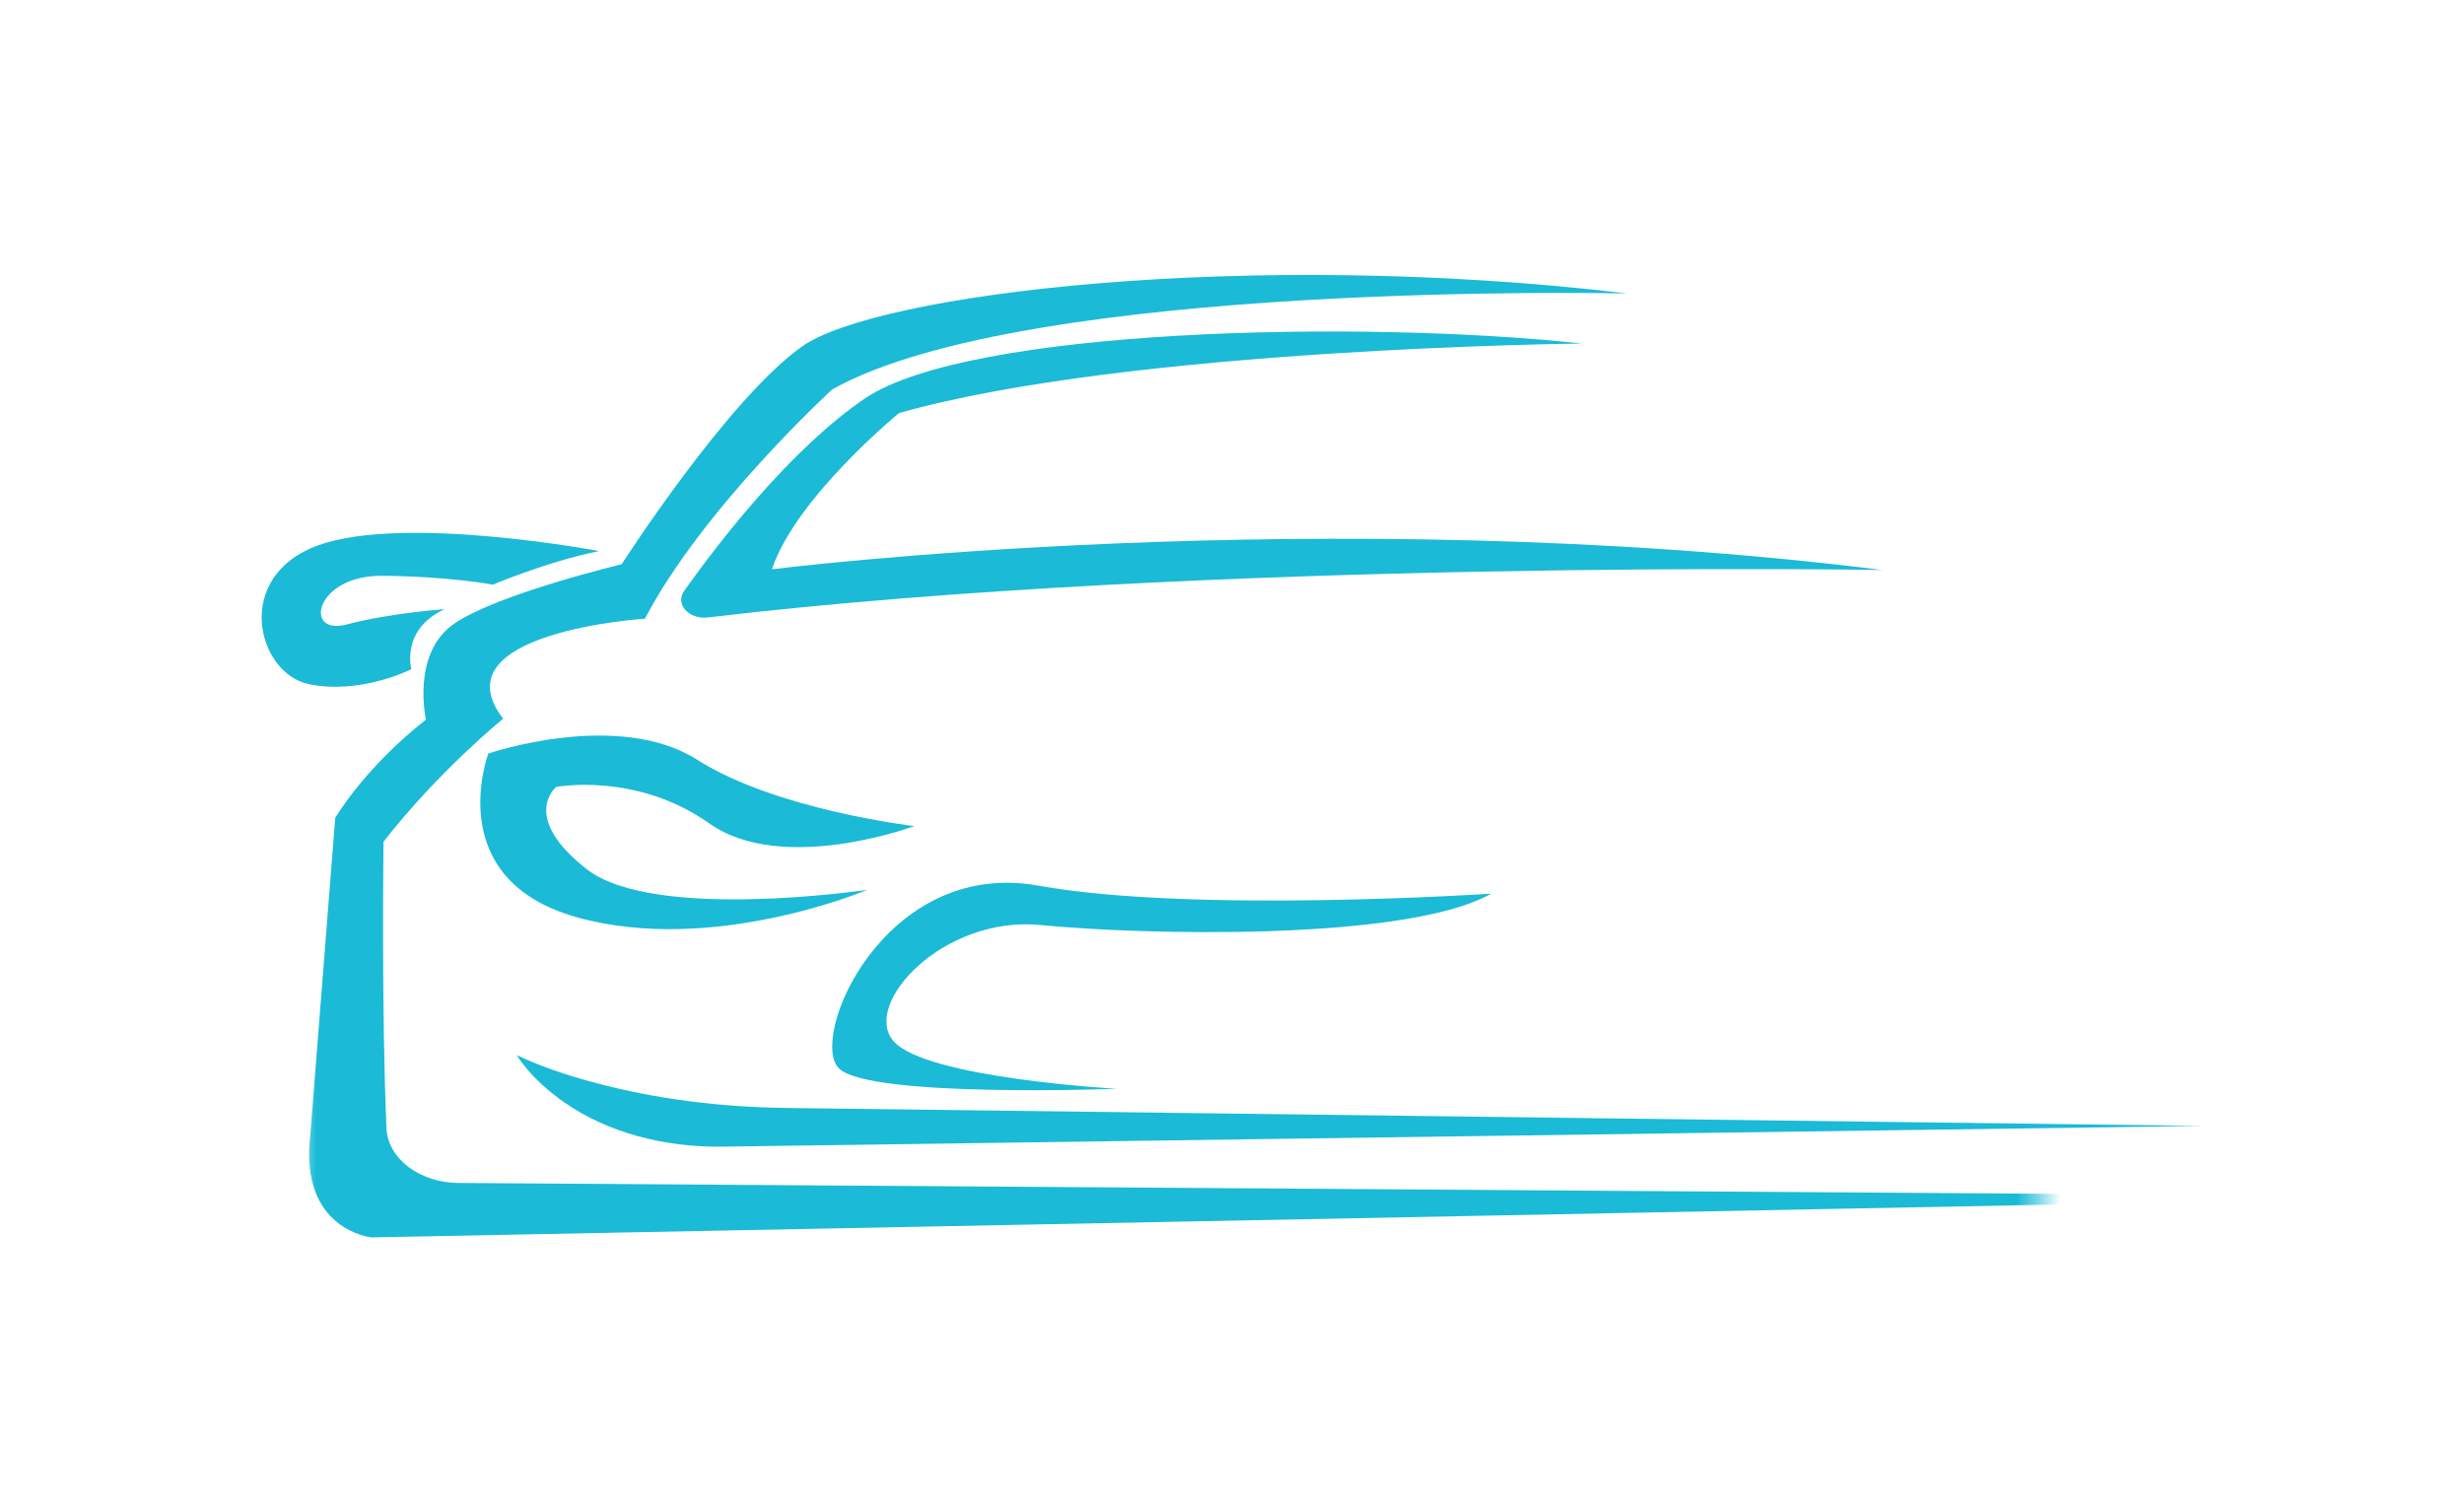 <svg width="113" height="69" viewBox="0 0 113 69" fill="none" xmlns="http://www.w3.org/2000/svg">
<g filter="url(#filter0_d_2244_385)">
<path d="M25.904 46.573C27.865 47.934 30.45 48.618 33.08 48.587L101.001 47.635L36.157 46.813C33.098 46.781 30.052 46.411 27.165 45.625C25.962 45.3 24.752 44.891 23.703 44.391C23.703 44.391 24.304 45.466 25.904 46.573Z" fill="#1BBAD7"/>
<path d="M35.401 22.108C36.495 18.818 41.23 14.943 41.23 14.943C51.764 11.96 72.546 11.755 72.546 11.755C62.401 10.659 44.43 11.047 39.667 14.273C36.273 16.576 32.979 20.842 31.375 23.099C30.946 23.698 31.587 24.421 32.46 24.316C55.284 21.614 86.332 22.14 86.332 22.14C60.58 18.935 35.401 22.108 35.401 22.108Z" fill="#1BBAD7"/>
<path d="M47.735 38.423C52.209 38.871 64.482 39.195 68.386 36.984C68.386 36.984 54.73 37.897 47.627 36.617C40.528 35.337 37.017 43.68 38.499 45.02C39.981 46.36 51.219 45.933 51.219 45.933C51.219 45.933 42.426 45.447 40.971 43.74C39.516 42.037 43.257 37.978 47.735 38.423Z" fill="#1BBAD7"/>
<path d="M22.397 30.556C22.397 30.556 20.215 36.322 26.455 38.067C32.7 39.812 39.772 36.808 39.772 36.808C39.772 36.808 29.993 38.268 26.911 35.863C23.829 33.459 25.506 32.09 25.506 32.09C25.506 32.09 29.175 31.389 32.528 33.762C35.886 36.138 41.932 33.885 41.932 33.885C41.932 33.885 35.61 33.155 31.972 30.842C28.33 28.529 22.397 30.556 22.397 30.556Z" fill="#1BBAD7"/>
<mask id="mask0_2244_385" style="mask-type:luminance" maskUnits="userSpaceOnUse" x="13" y="3" width="81" height="55">
<path d="M13.734 3.516H93.554V57.483H13.734V3.516Z" fill="white"/>
</mask>
<g mask="url(#mask0_2244_385)">
<path d="M21.027 50.251C19.242 50.241 17.783 49.134 17.724 47.741C17.489 42.356 17.588 34.602 17.588 34.602C20.141 31.33 23.074 28.961 23.074 28.961C20.006 24.983 29.577 24.373 29.577 24.373C32.229 19.299 38.162 13.862 38.162 13.862C47.114 8.827 74.624 9.458 74.624 9.458C57.222 7.388 40.214 9.458 36.779 11.891C33.35 14.327 28.51 21.877 28.51 21.877C28.51 21.877 22.893 23.217 20.864 24.578C18.835 25.939 19.536 29.003 19.536 29.003C16.73 31.193 15.374 33.506 15.374 33.506L14.231 48.041C13.711 52.423 17.041 52.748 17.041 52.748L112.858 50.879L21.027 50.251Z" fill="#1BBAD7"/>
</g>
<path d="M18.864 26.688C18.864 26.688 18.367 24.858 20.396 23.937C20.396 23.937 17.902 24.11 15.895 24.639C13.894 25.168 14.44 22.386 17.509 22.407C20.581 22.428 22.606 22.812 22.606 22.812C22.606 22.812 25.082 21.758 27.473 21.272C27.473 21.272 18.552 19.586 14.598 21.007C10.645 22.428 11.783 26.892 14.178 27.379C16.573 27.865 18.864 26.688 18.864 26.688Z" fill="#1BBAD7"/>
</g>
<defs>
<filter id="filter0_d_2244_385" x="0" y="0.609" width="113" height="68.141" filterUnits="userSpaceOnUse" color-interpolation-filters="sRGB">
<feFlood flood-opacity="0" result="BackgroundImageFix"/>
<feColorMatrix in="SourceAlpha" type="matrix" values="0 0 0 0 0 0 0 0 0 0 0 0 0 0 0 0 0 0 127 0" result="hardAlpha"/>
<feOffset dy="4"/>
<feGaussianBlur stdDeviation="6"/>
<feComposite in2="hardAlpha" operator="out"/>
<feColorMatrix type="matrix" values="0 0 0 0 0 0 0 0 0 0 0 0 0 0 0 0 0 0 0.25 0"/>
<feBlend mode="normal" in2="BackgroundImageFix" result="effect1_dropShadow_2244_385"/>
<feBlend mode="normal" in="SourceGraphic" in2="effect1_dropShadow_2244_385" result="shape"/>
</filter>
</defs>
</svg>
